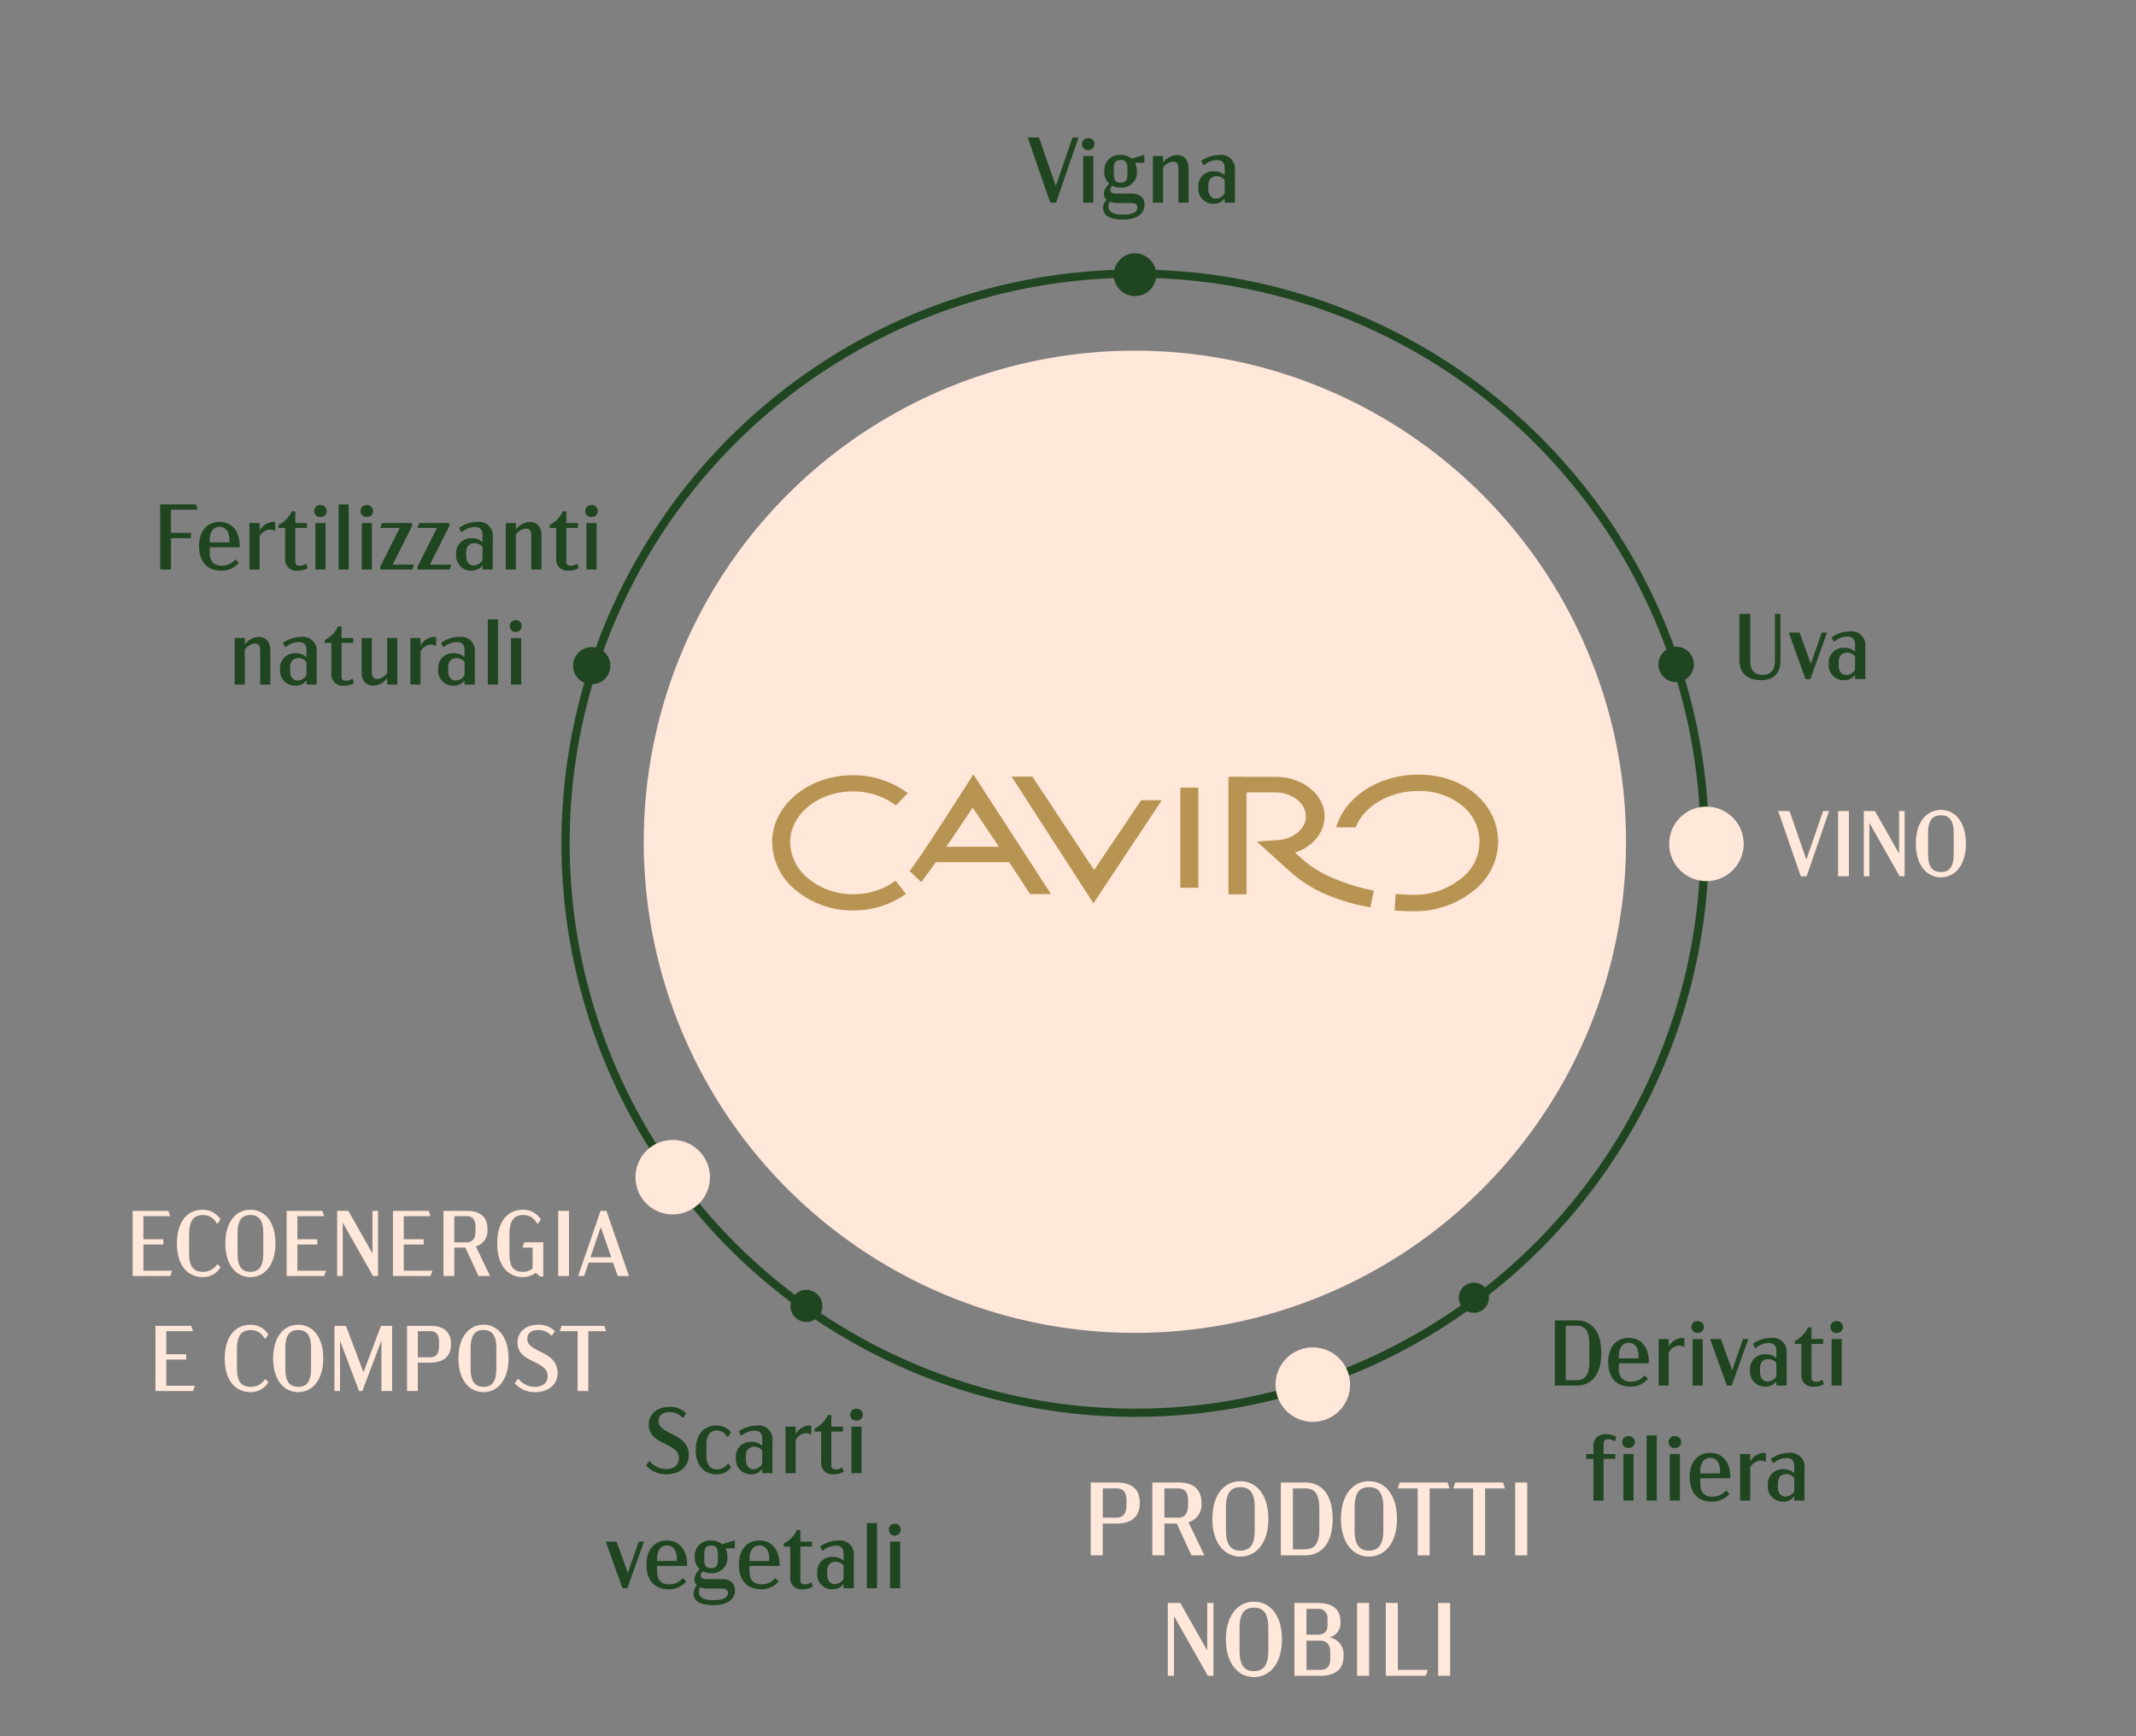 <svg height="317" viewBox="0 0 390 317" width="390" xmlns="http://www.w3.org/2000/svg" xmlns:xlink="http://www.w3.org/1999/xlink"><rect x="0" y="0" width="390" height="317" fill="#808080" stroke="none"/><clipPath id="a"><path d="m0 289h390v317h-390z"/></clipPath><clipPath id="b"><path d="m0 0h307.18v256.42h-307.18z"/></clipPath><g clip-path="url(#a)" transform="translate(0 -289)"><g transform="translate(42.41 318.58)"><g clip-path="url(#b)"><path d="m305.186 98.827a89.676 89.676 0 1 1 -89.676 89.673 89.676 89.676 0 0 1 89.676-89.676" fill="#ffe7d9" transform="translate(-140.383 -64.376)"/><circle cx="104.002" cy="104.002" fill="none" r="104.002" stroke="#1f4620" stroke-width="1.5" transform="translate(60.85 20.384)"/></g><g clip-path="url(#b)"><g fill="#1f4620"><path d="m646.928 587.639a2.752 2.752 0 1 1 -3.877.339 2.752 2.752 0 0 1 3.877-.339" transform="translate(-418.464 -382.369)"/><path d="m296.95 591.362a2.918 2.918 0 1 1 -3.981.463 2.836 2.836 0 0 1 3.981-.463" transform="translate(-190.377 -384.812)"/><path d="m467.873 48.65a3.888 3.888 0 1 1 -5.349.583 3.807 3.807 0 0 1 5.349-.583" transform="translate(-300.677 -31.141)"/><path d="m184.091 254.895a3.4 3.4 0 1 1 -4.789.419 3.4 3.4 0 0 1 4.789-.419" transform="translate(-116.279 -165.52)"/><path d="m752.277 254.638a3.237 3.237 0 1 1 -4.561.4 3.238 3.238 0 0 1 4.561-.4" transform="translate(-486.569 -165.378)"/></g><path d="m222.353 513.85a6.8 6.8 0 1 1 -9.578.838 6.8 6.8 0 0 1 9.578-.838" fill="#ffe7d9" transform="translate(-137.565 -333.686)"/><path d="m557.61 622.507a6.8 6.8 0 1 1 -9.578.838 6.8 6.8 0 0 1 9.578-.838" fill="#ffe7d9" transform="translate(-355.952 -404.465)"/><path d="m763.779 339.256a6.8 6.8 0 1 1 -9.578.838 6.8 6.8 0 0 1 9.578-.838" fill="#ffe7d9" transform="translate(-490.251 -219.955)"/></g><g clip-path="url(#b)" fill="#b89453"><path d="m297.5 324.156a13.051 13.051 0 0 1 7.639 2.392l.207.151 2.187-2.224-.278-.2a16.634 16.634 0 0 0 -9.755-3.075c-8.127 0-14.738 5.493-14.738 12.243a11.487 11.487 0 0 0 4.339 8.77 16.061 16.061 0 0 0 10.4 3.673 16.474 16.474 0 0 0 9.423-2.828l.26-.179-1.888-2.409-.231.163a12.832 12.832 0 0 1 -7.564 2.29 12.6 12.6 0 0 1 -8.111-2.839 8.686 8.686 0 0 1 -3.34-6.642c0-5.116 5.138-9.281 11.451-9.281" transform="translate(-184.191 -209.227)"/><path d="m423.251 339.014-11.263-17.054h-3.8l14.938 23.122 12.484-18.822h-3.762z" transform="translate(-265.892 -209.725)"/><path d="m0 0h3.289v18.287h-3.289z" transform="translate(173.097 114.241)"/><path d="m540.284 340.276a19.435 19.435 0 0 1 -4.637-2.867l-1.729-1.532c3.292-1.13 5.388-3.689 5.388-6.636 0-3.969-3.982-7.2-8.879-7.2h-5.765v-.026h-2.9v21.471h3.289v-18.625h5.173c3.127 0 5.672 1.965 5.672 4.379s-2.545 4.379-5.672 4.379l-3.279.233 6.247 5.642a24.2 24.2 0 0 0 7.892 4.594 33.648 33.648 0 0 0 6.309 1.711l.287.052.619-3.043-.289-.061a37.549 37.549 0 0 1 -7.719-2.472" transform="translate(-339.873 -209.761)"/><path d="m593.2 320.892c-6.993 0-13.122 3.8-14.907 9.241l-.128.389h3.573l.077-.181c1.636-3.862 6.21-6.457 11.381-6.457a12.251 12.251 0 0 1 8.065 2.746 8.422 8.422 0 0 1 -.421 13.338 13.479 13.479 0 0 1 -8.5 2.879c-.946 0-1.926-.046-3-.138l-.3-.026-.194 3.014.293.022c1.127.082 2.174.125 3.2.125a17.138 17.138 0 0 0 10.871-3.716 11.5 11.5 0 0 0 4.54-8.885c0-7.04-6.252-12.35-14.549-12.35" transform="translate(-376.617 -209.029)"/><path d="m366.159 321.163c-.082.125-7.993 12.609-10.621 16.211-.245.33-.434.592-.609.826l-.158.211 2.123 2.02.2-.263c.24-.313.459-.608.69-.929.782-1.086 1.531-2.1 1.783-2.444h13.394l3.809 5.832h3.806l-14.165-21.865zm-4.68 12.815 4.806-7.133 4.785 7.133z" transform="translate(-231.098 -208.946)"/></g></g><g fill="#1f4620"><path d="m-16.337.2c2.465 0 4.1-1.394 4.1-3.5 0-4.131-5.525-3.638-5.525-6.222 0-1.037.731-1.615 2.006-1.615a3 3 0 0 1 2.329.986h.187l.51-.782a4.03 4.03 0 0 0 -3.046-1.167c-2.278 0-3.774 1.343-3.774 3.247 0 3.808 5.508 3.179 5.508 6.12 0 1.241-.884 1.972-2.346 1.972a3.778 3.778 0 0 1 -2.941-1.411h-.17l-.544.765a4.816 4.816 0 0 0 3.706 1.607zm7.31-3.451v-2.002c0-1.785.833-2.55 1.87-2.55a2.219 2.219 0 0 1 1.938 1.156h.153l.544-.816a3.228 3.228 0 0 0 -2.669-1.237c-2.295 0-3.774 1.632-3.774 4.454 0 2.801 1.479 4.446 3.774 4.446a3.228 3.228 0 0 0 2.669-1.237l-.442-.68h-.17a2.389 2.389 0 0 1 -2.023 1.017c-1.054 0-1.87-.762-1.87-2.547zm9.248-5.449a5.712 5.712 0 0 0 -3.332 1.084l.374.748h.153a3.766 3.766 0 0 1 2.278-.9c.918 0 1.479.34 1.479 1.513v1.255a2.728 2.728 0 0 0 -1.973-.712 2.675 2.675 0 0 0 -2.838 2.907 2.714 2.714 0 0 0 2.788 3.005 2.321 2.321 0 0 0 2.023-.982v.782h1.87v-5.882a2.514 2.514 0 0 0 -2.822-2.818zm-.646 7.969c-.85 0-1.394-.714-1.394-1.751v-.578c0-1.241.629-1.768 1.547-1.768a1.925 1.925 0 0 1 1.445.68v2.465a2 2 0 0 1 -1.598.952zm10.064-7.969a2.971 2.971 0 0 0 -2.363 1.6v-1.4h-1.853v8.5h1.853v-6.035a2.279 2.279 0 0 1 1.824-1.258 1.61 1.61 0 0 1 .9.221l.136-.034v-1.53a1.38 1.38 0 0 0 -.497-.064zm6.154 7.667h-.119a1.657 1.657 0 0 1 -1 .34c-.578 0-.884-.153-.884-.833v-6.074h2.125v-.9h-2.128v-2.125h-.629a5.2 5.2 0 0 1 -2.431 2.482v.543h1.207v5.525a2.059 2.059 0 0 0 2.346 2.275 3.3 3.3 0 0 0 1.785-.476zm2.584-8.567a1.078 1.078 0 0 0 1.156-1.071 1.085 1.085 0 0 0 -1.156-1.1 1.081 1.081 0 0 0 -1.139 1.1 1.064 1.064 0 0 0 1.139 1.071zm-.918 9.6h1.853v-8.5h-1.853zm-38.837 12.5-1.989 5.712-2.057-5.712h-1.976l3.06 8.5h.884l3.043-8.5zm8.823 4.437v-.306c0-2.686-1.445-4.335-3.672-4.335-2.261 0-3.74 1.632-3.74 4.454 0 2.805 1.5 4.454 4.063 4.454a4.124 4.124 0 0 0 3.2-1.428l-.544-.561h-.152a3.094 3.094 0 0 1 -2.334 1.085c-1.5 0-2.295-.68-2.295-2.465v-.9zm-3.672-3.74c1.037 0 1.8.748 1.8 2.482v.357h-3.6v-.357c-.001-1.734.78-2.479 1.8-2.479zm10.081 6.154h-2.954c-.7 0-.952-.306-.952-.714a.958.958 0 0 1 .391-.714 3.352 3.352 0 0 0 1.513.323 2.748 2.748 0 0 0 2.958-2.958 3.375 3.375 0 0 0 -.34-1.564h1.7v-1.424h-.119l-2.193.663a3.067 3.067 0 0 0 -2.01-.663 2.775 2.775 0 0 0 -2.992 2.992 2.863 2.863 0 0 0 .918 2.278 2.476 2.476 0 0 0 -.986 1.785 1.433 1.433 0 0 0 .476 1.139 2 2 0 0 0 -.629 1.445c0 1.394 1.19 2.159 3.621 2.159 2.074 0 3.944-.731 3.944-2.737 0-1.33-.986-2.01-2.346-2.01zm-3.264-4.539c0-1.088.34-1.615 1.275-1.615.867 0 1.207.527 1.207 1.615v.988c0 1.088-.34 1.547-1.207 1.547-.935 0-1.275-.459-1.275-1.547zm1.649 8.381c-1.87 0-2.618-.561-2.618-1.5a1.408 1.408 0 0 1 .238-.85 4.162 4.162 0 0 0 1.445.221h2.465c.646 0 1.139.2 1.139.765 0 .871-.799 1.364-2.669 1.364zm12.087-6.256v-.306c0-2.686-1.445-4.335-3.672-4.335-2.261 0-3.74 1.632-3.74 4.454 0 2.805 1.5 4.454 4.063 4.454a4.124 4.124 0 0 0 3.2-1.428l-.544-.561h-.156a3.094 3.094 0 0 1 -2.329 1.085c-1.5 0-2.3-.68-2.3-2.465v-.9zm-3.671-3.737c1.037 0 1.8.748 1.8 2.482v.357h-3.6v-.357c-.003-1.737.779-2.482 1.8-2.482zm9.486 6.766h-.119a1.657 1.657 0 0 1 -1 .34c-.578 0-.884-.153-.884-.833v-6.073h2.125v-.9h-2.129v-2.125h-.629a5.2 5.2 0 0 1 -2.431 2.482v.543h1.207v5.525a2.059 2.059 0 0 0 2.346 2.275 3.3 3.3 0 0 0 1.785-.476zm4.93-7.667a5.712 5.712 0 0 0 -3.332 1.088l.374.748h.153a3.766 3.766 0 0 1 2.278-.9c.918 0 1.479.34 1.479 1.513v1.252a2.728 2.728 0 0 0 -1.972-.714 2.675 2.675 0 0 0 -2.839 2.907 2.714 2.714 0 0 0 2.788 3.007 2.321 2.321 0 0 0 2.023-.986v.786h1.87v-5.882a2.514 2.514 0 0 0 -2.822-2.818zm-.646 7.973c-.85 0-1.394-.714-1.394-1.751v-.581c0-1.241.629-1.768 1.547-1.768a1.925 1.925 0 0 1 1.445.68v2.465a2 2 0 0 1 -1.598.952zm5.848.728h1.853v-11.9h-1.853zm5.151-9.6a1.089 1.089 0 1 0 -1.139-1.071 1.064 1.064 0 0 0 1.138 1.071zm-.919 9.6h1.853v-8.5h-1.853z" transform="translate(138 558)"/><path d="m-11.169-11.9-3.06 8.874-3.06-8.874h-2.074l4.114 11.9h1.071l4.1-11.9zm2.856 2.3a1.078 1.078 0 0 0 1.156-1.071 1.085 1.085 0 0 0 -1.156-1.1 1.081 1.081 0 0 0 -1.139 1.1 1.064 1.064 0 0 0 1.139 1.071zm-.918 9.6h1.853v-8.5h-1.853zm8.857-1.649h-2.958c-.7 0-.952-.306-.952-.714a.958.958 0 0 1 .391-.714 3.352 3.352 0 0 0 1.513.323 2.748 2.748 0 0 0 2.958-2.958 3.375 3.375 0 0 0 -.34-1.564h1.7v-1.424h-.119l-2.193.663a3.067 3.067 0 0 0 -2.006-.663 2.775 2.775 0 0 0 -2.992 2.988 2.863 2.863 0 0 0 .918 2.278 2.476 2.476 0 0 0 -.986 1.785 1.433 1.433 0 0 0 .476 1.139 2 2 0 0 0 -.629 1.445c0 1.394 1.19 2.159 3.621 2.159 2.072 0 3.944-.731 3.944-2.737 0-1.326-.986-2.006-2.346-2.006zm-3.264-4.539c0-1.088.34-1.615 1.275-1.615.867 0 1.207.527 1.207 1.615v.988c0 1.088-.34 1.547-1.207 1.547-.935 0-1.275-.459-1.275-1.547zm1.649 8.381c-1.87 0-2.618-.561-2.618-1.5a1.408 1.408 0 0 1 .238-.85 4.162 4.162 0 0 0 1.445.225h2.465c.646 0 1.139.204 1.139.765 0 .867-.799 1.36-2.669 1.36zm9.826-10.893a3.427 3.427 0 0 0 -2.482 1.373v-1.173h-1.855v8.5h1.855v-6.409a2.539 2.539 0 0 1 1.819-1.071c.714 0 .986.391.986 1.292v6.188h1.853v-6.256c0-1.581-.833-2.444-2.176-2.444zm7.82 0a5.712 5.712 0 0 0 -3.332 1.088l.374.748h.153a3.766 3.766 0 0 1 2.278-.9c.918 0 1.479.34 1.479 1.513v1.251a2.728 2.728 0 0 0 -1.972-.714 2.675 2.675 0 0 0 -2.837 2.909 2.714 2.714 0 0 0 2.786 3.005 2.321 2.321 0 0 0 2.023-.986v.786h1.87v-5.882a2.514 2.514 0 0 0 -2.822-2.818zm-.646 7.969c-.85 0-1.394-.714-1.394-1.751v-.578c0-1.241.629-1.768 1.547-1.768a1.925 1.925 0 0 1 1.445.68v2.465a2 2 0 0 1 -1.598.952z" transform="translate(207 326)"/><path d="m-3.91-11.9h-1.02v8.585c0 1.87-.935 2.55-2.261 2.55-1.309 0-2.244-.68-2.244-2.55v-8.585h-1.972v8.483c0 2.159 1.307 3.617 3.944 3.617 2.463 0 3.553-1.407 3.553-3.6zm7.531 3.4-1.989 5.712-2.057-5.712h-1.975l3.063 8.5h.884l3.043-8.5zm5.134-.2a5.712 5.712 0 0 0 -3.332 1.084l.374.748h.153a3.766 3.766 0 0 1 2.278-.9c.918 0 1.479.34 1.479 1.513v1.255a2.728 2.728 0 0 0 -1.972-.714 2.675 2.675 0 0 0 -2.835 2.909 2.714 2.714 0 0 0 2.784 3.005 2.321 2.321 0 0 0 2.023-.982v.782h1.87v-5.882a2.514 2.514 0 0 0 -2.822-2.818zm-.646 7.969c-.85 0-1.394-.714-1.394-1.751v-.578c0-1.241.629-1.768 1.547-1.768a1.925 1.925 0 0 1 1.445.68v2.465a2 2 0 0 1 -1.598.952z" transform="translate(329 413)"/></g><path d="m-9.129-11.9-3.06 8.874-3.06-8.874h-2.074l4.114 11.9h1.071l4.1-11.9zm2.737 11.9h1.972v-11.9h-1.972zm11.135-11.9v7.769l-4.403-7.769h-2.04v11.9h1.02v-9.741l5.525 9.741h.918v-11.9zm7.633 12.1c2.6 0 4.573-2.227 4.573-6.154 0-3.961-1.972-6.154-4.573-6.154s-4.576 2.197-4.576 6.158c0 3.927 1.975 6.15 4.576 6.15zm0-.969c-1.445 0-2.346-.816-2.346-3.3v-3.768c0-2.482.9-3.3 2.346-3.3s2.346.816 2.346 3.3v3.757c0 2.499-.901 3.315-2.346 3.315z" fill="#ffe7d9" transform="translate(342 449)"/><path d="m-35.16-13.3h-4.693v13.3h2.2v-5.8h2.489c2.356 0 4.275-.912 4.275-3.781s-1.911-3.719-4.271-3.719zm1.843 4.047c0 1.767-.722 2.375-1.843 2.375h-2.489v-5.339h2.489c1.121 0 1.843.532 1.843 2.3zm14.217 9.253-2.907-6.042a3.3 3.3 0 0 0 2.375-3.534c0-2.869-1.919-3.724-4.275-3.724h-4.693v13.3h2.2v-5.8h2.261l2.678 5.8zm-7.3-12.217h2.489c1.121 0 1.843.532 1.843 2.3v.665c0 1.767-.722 2.375-1.843 2.375h-2.489zm13.869 12.445c2.907 0 5.111-2.489 5.111-6.878 0-4.427-2.2-6.878-5.111-6.878s-5.111 2.451-5.111 6.878c0 4.389 2.204 6.878 5.111 6.878zm0-1.083c-1.615 0-2.622-.912-2.622-3.686v-4.218c0-2.774 1.007-3.686 2.622-3.686s2.622.912 2.622 3.686v4.2c0 2.792-1.007 3.704-2.622 3.704zm7.391-12.445v13.3h4.427c3.249 0 5.036-2.508 5.036-6.65 0-4.18-1.786-6.65-5.035-6.65zm4.446 1.083c1.6 0 2.584.836 2.584 3.743v3.762c.001 2.679-.99 3.612-2.584 3.612h-2.242v-11.117zm11.648 12.445c2.907 0 5.111-2.489 5.111-6.878 0-4.427-2.2-6.878-5.111-6.878s-5.111 2.451-5.111 6.878c0 4.389 2.204 6.878 5.111 6.878zm0-1.083c-1.615 0-2.622-.912-2.622-3.686v-4.218c0-2.774 1.007-3.686 2.622-3.686s2.622.912 2.622 3.686v4.2c0 2.792-1.007 3.704-2.622 3.704zm14.706-11.362-.36-1.083h-8.74l-.342 1.083h3.629v12.217h2.185v-12.217zm10.127 0-.362-1.083h-8.74l-.342 1.083h3.629v12.217h2.185v-12.217zm1.861 12.217h2.2v-13.3h-2.2zm-56.23 8.7v8.683l-4.918-8.683h-2.28v13.3h1.14v-10.887l6.172 10.887h1.026v-13.3zm8.531 13.528c2.907 0 5.111-2.489 5.111-6.878 0-4.427-2.2-6.878-5.111-6.878s-5.111 2.451-5.111 6.878c0 4.389 2.204 6.878 5.111 6.878zm0-1.083c-1.615 0-2.622-.912-2.622-3.686v-4.218c0-2.774 1.007-3.686 2.622-3.686s2.622.912 2.622 3.686v4.2c0 2.792-1.007 3.704-2.622 3.704zm13.794-6.175a2.615 2.615 0 0 0 2-2.85c-.005-2.62-1.848-3.42-4.223-3.42h-4.18v13.3h4.693c2.356 0 4.275-.836 4.275-3.61a3.154 3.154 0 0 0 -2.565-3.42zm-4.2-5.187h1.977a1.644 1.644 0 0 1 1.862 1.786v1.216c0 1.235-.722 1.71-1.862 1.71h-1.976zm4.332 9.2c0 1.406-.722 1.938-1.843 1.938h-2.488v-5.343h2.489c1.121 0 1.843.665 1.843 2.052zm4.903 3.017h2.2v-13.3h-2.2zm7.448-1.083v-12.217h-2.2v13.3h7.3l.361-1.083zm7.353 1.083h2.2v-13.3h-2.2z" fill="#ffe7d9" transform="translate(239 573)"/><path d="m-26.1-11.9v11.9h3.961c2.907 0 4.505-2.244 4.505-5.95 0-3.74-1.6-5.95-4.505-5.95zm3.978.969c1.428 0 2.312.748 2.312 3.349v3.366c0 2.4-.884 3.23-2.312 3.23h-2.006v-9.945zm13.171 6.868v-.306c0-2.686-1.445-4.335-3.672-4.335-2.261 0-3.74 1.632-3.74 4.454 0 2.8 1.5 4.454 4.063 4.454a4.124 4.124 0 0 0 3.2-1.428l-.544-.561h-.156a3.094 3.094 0 0 1 -2.33 1.085c-1.5 0-2.3-.68-2.3-2.465v-.9zm-3.672-3.737c1.037 0 1.8.748 1.8 2.482v.357h-3.6v-.357c-.002-1.737.78-2.482 1.8-2.482zm9.673-.9a2.971 2.971 0 0 0 -2.363 1.6v-1.4h-1.853v8.5h1.853v-6.035a2.279 2.279 0 0 1 1.819-1.258 1.61 1.61 0 0 1 .9.221l.136-.034v-1.53a1.38 1.38 0 0 0 -.492-.064zm2.907-.9a1.078 1.078 0 0 0 1.156-1.071 1.085 1.085 0 0 0 -1.156-1.1 1.081 1.081 0 0 0 -1.139 1.1 1.064 1.064 0 0 0 1.139 1.071zm-.918 9.6h1.853v-8.5h-1.853zm9.214-8.5-1.989 5.712-2.057-5.712h-1.972l3.065 8.5h.884l3.038-8.5zm5.134-.2a5.712 5.712 0 0 0 -3.332 1.088l.374.748h.153a3.766 3.766 0 0 1 2.278-.9c.918 0 1.479.34 1.479 1.513v1.251a2.728 2.728 0 0 0 -1.972-.714 2.675 2.675 0 0 0 -2.839 2.909 2.714 2.714 0 0 0 2.788 3.005 2.321 2.321 0 0 0 2.023-.986v.786h1.87v-5.882a2.514 2.514 0 0 0 -2.822-2.818zm-.646 7.969c-.85 0-1.394-.714-1.394-1.751v-.578c0-1.241.629-1.768 1.547-1.768a1.925 1.925 0 0 1 1.445.68v2.465a2 2 0 0 1 -1.598.952zm10.013-.306h-.119a1.657 1.657 0 0 1 -1 .34c-.578 0-.884-.153-.884-.833v-6.07h2.125v-.9h-2.128v-2.125h-.629a5.2 5.2 0 0 1 -2.431 2.482v.543h1.212v5.525a2.059 2.059 0 0 0 2.341 2.275 3.3 3.3 0 0 0 1.785-.476zm2.584-8.563a1.078 1.078 0 0 0 1.156-1.071 1.085 1.085 0 0 0 -1.156-1.1 1.081 1.081 0 0 0 -1.139 1.1 1.064 1.064 0 0 0 1.139 1.071zm-.918 9.6h1.853v-8.5h-1.853zm-41.632 10.7c0-.731.34-.9.9-.9a1.681 1.681 0 0 1 1.037.357h.136l.255-.782a3.4 3.4 0 0 0 -1.835-.475 2.066 2.066 0 0 0 -2.346 2.278v1.322h-1.309v.9h1.309v7.6h1.853v-7.6h2.142v-.9h-2.142zm4.539.7a1.078 1.078 0 0 0 1.156-1.071 1.085 1.085 0 0 0 -1.156-1.1 1.081 1.081 0 0 0 -1.139 1.1 1.064 1.064 0 0 0 1.138 1.071zm-.918 9.6h1.853v-8.5h-1.853zm4.233 0h1.853v-11.9h-1.853zm5.151-9.6a1.078 1.078 0 0 0 1.156-1.071 1.085 1.085 0 0 0 -1.156-1.1 1.081 1.081 0 0 0 -1.139 1.1 1.064 1.064 0 0 0 1.138 1.071zm-.919 9.6h1.853v-8.5h-1.853zm11.05-4.063v-.306c0-2.686-1.445-4.335-3.672-4.335-2.261 0-3.74 1.632-3.74 4.454 0 2.805 1.5 4.454 4.063 4.454a4.124 4.124 0 0 0 3.2-1.428l-.544-.561h-.157a3.094 3.094 0 0 1 -2.329 1.085c-1.5 0-2.3-.68-2.3-2.465v-.9zm-3.672-3.737c1.037 0 1.8.748 1.8 2.482v.357h-3.602v-.357c0-1.737.782-2.482 1.802-2.482zm9.673-.9a2.971 2.971 0 0 0 -2.363 1.6v-1.4h-1.852v8.5h1.853v-6.035a2.279 2.279 0 0 1 1.819-1.258 1.61 1.61 0 0 1 .9.221l.136-.034v-1.53a1.38 1.38 0 0 0 -.492-.064zm4.726 0a5.712 5.712 0 0 0 -3.332 1.088l.374.748h.153a3.766 3.766 0 0 1 2.278-.9c.918 0 1.479.34 1.479 1.513v1.251a2.728 2.728 0 0 0 -1.972-.714 2.675 2.675 0 0 0 -2.839 2.907 2.714 2.714 0 0 0 2.788 3.007 2.321 2.321 0 0 0 2.023-.986v.786h1.87v-5.882a2.514 2.514 0 0 0 -2.821-2.818zm-.646 7.973c-.85 0-1.394-.714-1.394-1.751v-.582c0-1.241.629-1.768 1.547-1.768a1.925 1.925 0 0 1 1.445.68v2.465a2 2 0 0 1 -1.597.952z" fill="#1f4620" transform="translate(310 542)"/><path d="m-44.786 0h6.868l.323-.969h-5.219v-4.777h3.638v-.969h-3.638v-4.216h4.879l-.323-.969h-6.528zm12.818.2a3.735 3.735 0 0 0 3.23-1.768l-.459-.561h-.17a2.977 2.977 0 0 1 -2.567 1.36c-1.887 0-2.533-1.156-2.533-3.4v-3.464c0-2.465.816-3.5 2.516-3.5a2.724 2.724 0 0 1 2.516 1.547h.187l.51-.748a3.735 3.735 0 0 0 -3.23-1.768c-2.856 0-4.726 2.193-4.726 6.154 0 3.925 1.869 6.148 4.725 6.148zm8.687 0c2.6 0 4.573-2.227 4.573-6.154 0-3.961-1.972-6.154-4.573-6.154s-4.573 2.193-4.573 6.154c0 3.931 1.972 6.154 4.573 6.154zm0-.969c-1.445 0-2.346-.816-2.346-3.3v-3.768c0-2.482.9-3.3 2.346-3.3s2.346.816 2.346 3.3v3.757c-.001 2.499-.902 3.315-2.346 3.315zm6.613.769h6.868l.323-.969h-5.223v-4.777h3.638v-.969h-3.638v-4.216h4.879l-.323-.969h-6.528zm15.673-11.9v7.769l-4.405-7.769h-2.04v11.9h1.02v-9.741l5.527 9.741h.918v-11.9zm3.741 11.9h6.868l.323-.969h-5.219v-4.777h3.638v-.969h-3.638v-4.216h4.882l-.326-.969h-6.528zm17.731 0-2.6-5.406a2.955 2.955 0 0 0 2.123-3.162c0-2.567-1.717-3.332-3.825-3.332h-4.2v11.9h1.972v-5.185h2.023l2.398 5.185zm-6.528-10.931h2.227c1 0 1.649.476 1.649 2.057v.6c0 1.581-.646 2.125-1.649 2.125h-2.227zm12.766 4.777-.323.969h1.853v3.791a2.667 2.667 0 0 1 -1.768.629c-1.921 0-2.465-1.173-2.465-3.468v-3.332c0-2.5.782-3.57 2.516-3.57a2.724 2.724 0 0 1 2.516 1.547h.187l.51-.748a3.735 3.735 0 0 0 -3.23-1.768c-2.856 0-4.726 2.193-4.726 6.154 0 3.927 1.87 6.15 4.692 6.15a3.88 3.88 0 0 0 2.329-.782l.833.68h.561v-6.252zm6.206 6.154h1.972v-11.9h-1.972zm10.863 0h2.057l-4.114-11.9h-1.071l-4.097 11.9h1.088l.833-2.448h4.454zm-4.984-3.417 1.89-5.525 1.921 5.525zm-79.413 24.417h6.868l.323-.969h-5.219v-4.777h3.641v-.969h-3.638v-4.216h4.879l-.323-.969h-6.528zm17.374.2a3.735 3.735 0 0 0 3.23-1.768l-.459-.561h-.17a2.977 2.977 0 0 1 -2.567 1.36c-1.887 0-2.533-1.156-2.533-3.4v-3.464c0-2.465.816-3.5 2.516-3.5a2.724 2.724 0 0 1 2.516 1.547h.187l.51-.748a3.735 3.735 0 0 0 -3.23-1.766c-2.856 0-4.726 2.193-4.726 6.154 0 3.923 1.865 6.146 4.726 6.146zm8.687 0c2.6 0 4.573-2.227 4.573-6.154 0-3.961-1.972-6.154-4.573-6.154s-4.573 2.193-4.573 6.154c0 3.931 1.972 6.154 4.573 6.154zm0-.969c-1.445 0-2.346-.816-2.346-3.3v-3.768c0-2.482.9-3.3 2.346-3.3s2.346.816 2.346 3.3v3.757c0 2.499-.901 3.315-2.346 3.315zm15.113-11.131-3.2 8.483-3.192-8.483h-2.108v11.9h1.02v-9.2l3.468 9.2h.612l3.485-9.231v9.231h1.954v-11.9zm8.959 0h-4.2v11.9h1.973v-5.185h2.227c2.108 0 3.825-.816 3.825-3.383s-1.717-3.332-3.825-3.332zm1.649 3.621c0 1.581-.646 2.125-1.649 2.125h-2.227v-4.777h2.227c1 0 1.649.476 1.649 2.057zm8.109 8.479c2.6 0 4.573-2.227 4.573-6.154 0-3.961-1.972-6.154-4.573-6.154s-4.573 2.193-4.573 6.154c0 3.931 1.972 6.154 4.573 6.154zm0-.969c-1.445 0-2.346-.816-2.346-3.3v-3.768c0-2.482.9-3.3 2.346-3.3s2.346.816 2.346 3.3v3.757c0 2.499-.901 3.315-2.346 3.315zm9.422.969c2.465 0 4.1-1.394 4.1-3.5 0-4.131-5.525-3.638-5.525-6.222 0-1.037.731-1.615 2.006-1.615a3 3 0 0 1 2.329.986h.187l.51-.782a4.03 4.03 0 0 0 -3.05-1.167c-2.278 0-3.774 1.343-3.774 3.247 0 3.808 5.508 3.179 5.508 6.12 0 1.241-.884 1.972-2.346 1.972a3.778 3.778 0 0 1 -2.945-1.415h-.17l-.544.765a4.816 4.816 0 0 0 3.714 1.611zm12.967-11.131-.323-.969h-7.82l-.306.969h3.247v10.931h1.955v-10.931z" fill="#ffe7d9" transform="translate(69 522)"/><path d="m-37.783-10.931h4.883l-.323-.969h-6.528v11.9h1.972v-5.729h3.638v-.971h-3.638zm12.546 6.868v-.306c0-2.686-1.445-4.335-3.672-4.335-2.261 0-3.74 1.632-3.74 4.454 0 2.8 1.5 4.454 4.063 4.454a4.124 4.124 0 0 0 3.2-1.428l-.544-.561h-.153a3.094 3.094 0 0 1 -2.333 1.085c-1.5 0-2.295-.68-2.295-2.465v-.9zm-3.672-3.737c1.037 0 1.8.748 1.8 2.482v.357h-3.6v-.357c-.002-1.737.78-2.482 1.8-2.482zm9.673-.9a2.971 2.971 0 0 0 -2.363 1.6v-1.4h-1.853v8.5h1.852v-6.035a2.279 2.279 0 0 1 1.82-1.258 1.61 1.61 0 0 1 .9.221l.136-.034v-1.53a1.38 1.38 0 0 0 -.492-.064zm6.154 7.667h-.118a1.657 1.657 0 0 1 -1 .34c-.578 0-.884-.153-.884-.833v-6.074h2.125v-.9h-2.125v-2.125h-.629a5.2 5.2 0 0 1 -2.431 2.482v.543h1.207v5.525a2.059 2.059 0 0 0 2.342 2.275 3.3 3.3 0 0 0 1.785-.472zm2.582-8.567a1.078 1.078 0 0 0 1.156-1.071 1.085 1.085 0 0 0 -1.156-1.1 1.081 1.081 0 0 0 -1.139 1.1 1.064 1.064 0 0 0 1.139 1.071zm-.916 9.6h1.853v-8.5h-1.853zm4.233 0h1.853v-11.9h-1.853zm5.151-9.6a1.078 1.078 0 0 0 1.156-1.076 1.085 1.085 0 0 0 -1.156-1.1 1.081 1.081 0 0 0 -1.139 1.1 1.064 1.064 0 0 0 1.139 1.076zm-.918 9.6h1.85v-8.5h-1.85zm5.644-.9 3.553-7.056v-.544h-5.525l-.289.9h3.553l-3.553 7.056v.544h5.882l.285-.9zm6.8 0 3.553-7.055v-.545h-5.525l-.289.9h3.553l-3.553 7.056v.544h5.882l.285-.9zm8.653-7.8a5.712 5.712 0 0 0 -3.332 1.088l.374.748h.153a3.766 3.766 0 0 1 2.278-.9c.918 0 1.479.34 1.479 1.513v1.251a2.728 2.728 0 0 0 -1.972-.714 2.675 2.675 0 0 0 -2.839 2.907 2.714 2.714 0 0 0 2.788 3.007 2.321 2.321 0 0 0 2.024-.982v.782h1.87v-5.882a2.514 2.514 0 0 0 -2.823-2.818zm-.647 7.969c-.85 0-1.394-.714-1.394-1.751v-.578c0-1.241.629-1.768 1.547-1.768a1.925 1.925 0 0 1 1.445.68v2.465a2 2 0 0 1 -1.598.952zm10.184-7.969a3.427 3.427 0 0 0 -2.484 1.373v-1.173h-1.851v8.5h1.851v-6.409a2.539 2.539 0 0 1 1.821-1.071c.714 0 .986.391.986 1.292v6.188h1.853v-6.256c0-1.581-.833-2.444-2.176-2.444zm8.721 7.667h-.119a1.657 1.657 0 0 1 -1 .34c-.578 0-.884-.153-.884-.833v-6.074h2.125v-.9h-2.127v-2.125h-.629a5.2 5.2 0 0 1 -2.431 2.482v.543h1.207v5.525a2.059 2.059 0 0 0 2.345 2.275 3.3 3.3 0 0 0 1.785-.476zm2.585-8.567a1.078 1.078 0 0 0 1.156-1.071 1.085 1.085 0 0 0 -1.156-1.1 1.081 1.081 0 0 0 -1.139 1.1 1.064 1.064 0 0 0 1.139 1.071zm-.919 9.6h1.853v-8.5h-1.853zm-59.891 12.3a3.427 3.427 0 0 0 -2.48 1.373v-1.173h-1.853v8.5h1.853v-6.409a2.539 2.539 0 0 1 1.819-1.071c.714 0 .986.391.986 1.292v6.188h1.853v-6.256c-.002-1.581-.835-2.444-2.178-2.444zm7.82 0a5.712 5.712 0 0 0 -3.332 1.088l.374.748h.153a3.766 3.766 0 0 1 2.278-.9c.918 0 1.479.34 1.479 1.513v1.251a2.728 2.728 0 0 0 -1.972-.714 2.675 2.675 0 0 0 -2.839 2.907 2.714 2.714 0 0 0 2.788 3.007 2.321 2.321 0 0 0 2.023-.986v.786h1.87v-5.882a2.514 2.514 0 0 0 -2.822-2.818zm-.646 7.973c-.85 0-1.394-.714-1.394-1.751v-.582c0-1.241.629-1.768 1.547-1.768a1.925 1.925 0 0 1 1.445.68v2.465a2 2 0 0 1 -1.598.952zm10.013-.306h-.119a1.657 1.657 0 0 1 -1 .34c-.578 0-.884-.153-.884-.833v-6.074h2.125v-.9h-2.128v-2.125h-.629a5.2 5.2 0 0 1 -2.432 2.482v.543h1.207v5.525a2.059 2.059 0 0 0 2.347 2.275 3.3 3.3 0 0 0 1.785-.476zm6.324-7.467v6.409a2.54 2.54 0 0 1 -1.8 1.071c-.7 0-1-.374-1-1.292v-6.188h-1.858v6.256c0 1.581.833 2.448 2.176 2.448a3.427 3.427 0 0 0 2.482-1.377v1.173h1.853v-8.5zm8.449-.2a2.971 2.971 0 0 0 -2.363 1.6v-1.4h-1.853v8.5h1.853v-6.035a2.279 2.279 0 0 1 1.823-1.258 1.61 1.61 0 0 1 .9.221l.136-.034v-1.53a1.38 1.38 0 0 0 -.496-.064zm4.726 0a5.712 5.712 0 0 0 -3.332 1.088l.374.748h.153a3.766 3.766 0 0 1 2.278-.9c.918 0 1.479.34 1.479 1.513v1.251a2.728 2.728 0 0 0 -1.972-.714 2.675 2.675 0 0 0 -2.839 2.907 2.714 2.714 0 0 0 2.793 3.007 2.321 2.321 0 0 0 2.023-.986v.786h1.87v-5.882a2.514 2.514 0 0 0 -2.827-2.818zm-.646 7.973c-.85 0-1.394-.714-1.394-1.751v-.582c0-1.241.629-1.768 1.547-1.768a1.925 1.925 0 0 1 1.445.68v2.465a2 2 0 0 1 -1.598.952zm5.848.727h1.853v-11.9h-1.853zm5.151-9.6a1.089 1.089 0 1 0 -1.139-1.071 1.064 1.064 0 0 0 1.139 1.071zm-.919 9.6h1.853v-8.5h-1.853z" fill="#1f4620" transform="translate(69 393)"/></g></svg>